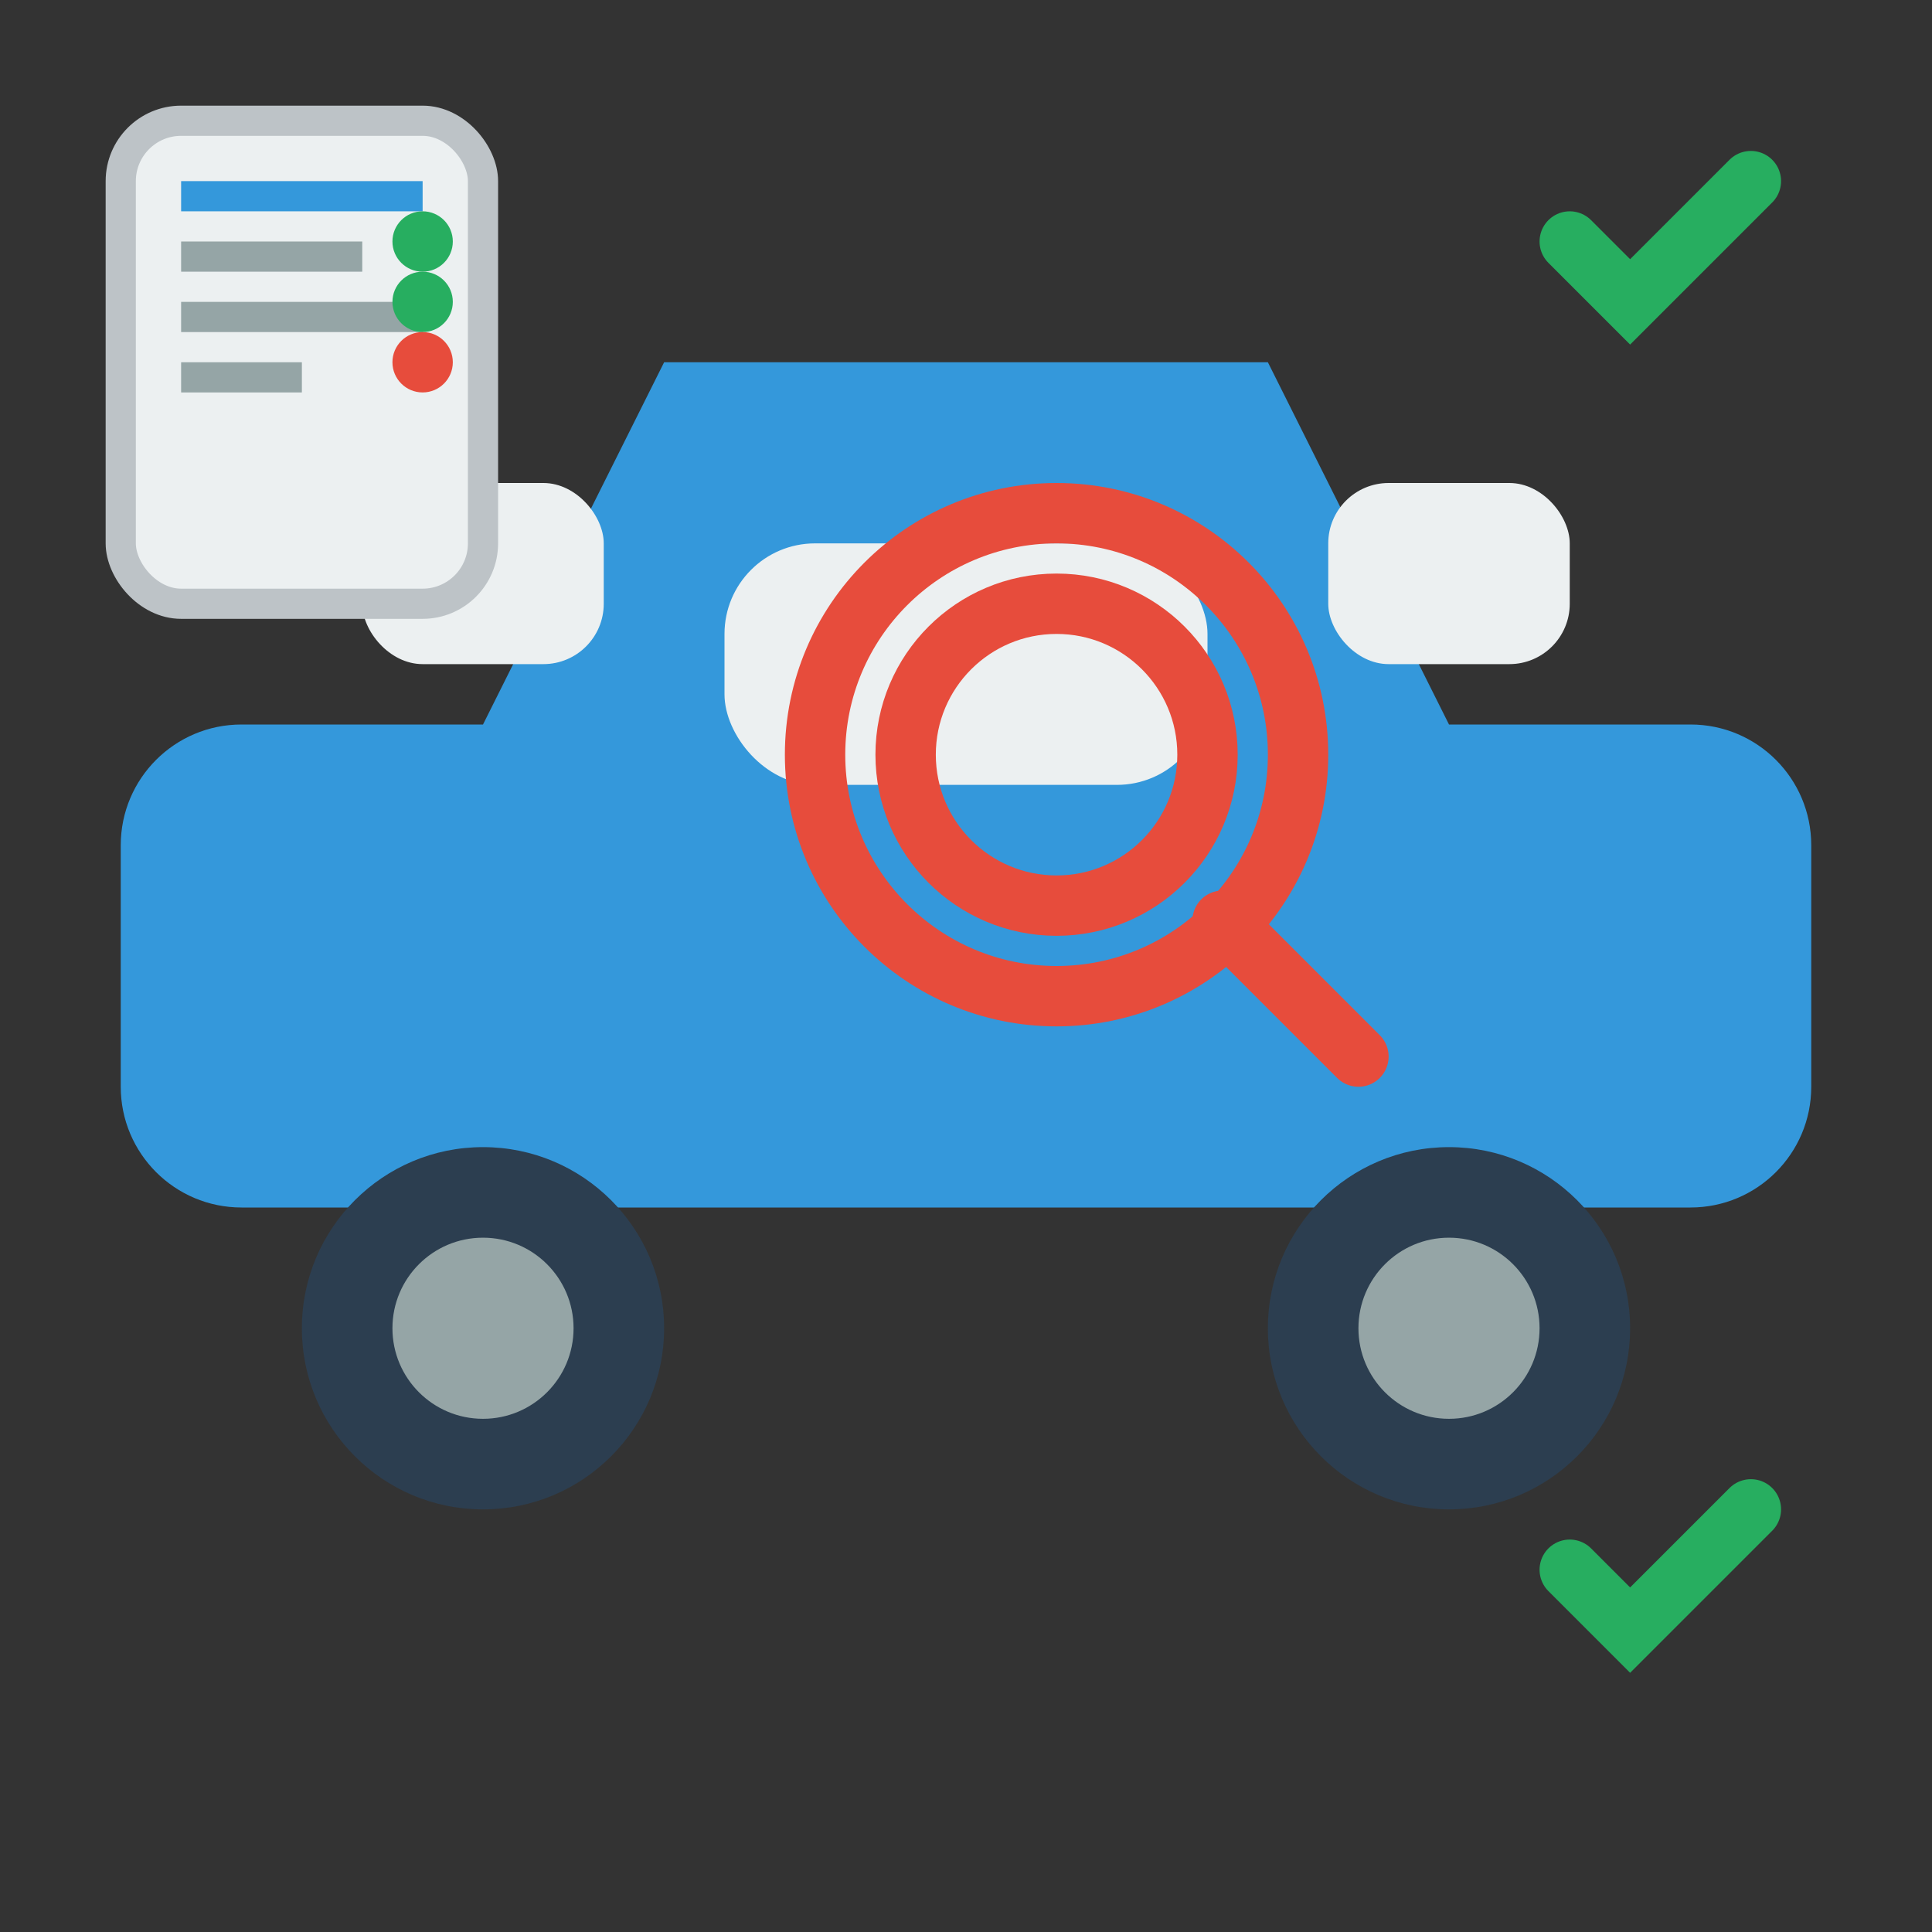 <svg width="64" height="64" viewBox="0 0 64 64" fill="none" xmlns="http://www.w3.org/2000/svg">
  <rect x="0" y="0" width="64" height="64" fill="#333333" stroke="none"/>
  <!-- Car body -->
  <path d="M8 40h48c2.21 0 4-1.79 4-4v-8c0-2.21-1.79-4-4-4h-8l-6-12H22l-6 12H8c-2.21 0-4 1.79-4 4v8c0 2.21 1.79 4 4 4z" fill="#3498db"/>
  
  <!-- Car windows -->
  <rect x="12" y="16" width="8" height="6" rx="2" fill="#ecf0f1"/>
  <rect x="44" y="16" width="8" height="6" rx="2" fill="#ecf0f1"/>
  <rect x="24" y="18" width="16" height="8" rx="3" fill="#ecf0f1"/>
  
  <!-- Wheels -->
  <circle cx="16" cy="44" r="6" fill="#2c3e50"/>
  <circle cx="16" cy="44" r="3" fill="#95a5a6"/>
  <circle cx="48" cy="44" r="6" fill="#2c3e50"/>
  <circle cx="48" cy="44" r="3" fill="#95a5a6"/>
  
  <!-- Inspection elements -->
  <!-- Magnifying glass -->
  <circle cx="35" cy="25" r="8" fill="none" stroke="#e74c3c" stroke-width="2"/>
  <circle cx="35" cy="25" r="5" fill="none" stroke="#e74c3c" stroke-width="2"/>
  <line x1="40.5" y1="30.5" x2="45" y2="35" stroke="#e74c3c" stroke-width="2" stroke-linecap="round"/>
  
  <!-- Checkmarks -->
  <g stroke="#27ae60" stroke-width="2" stroke-linecap="round" fill="none">
    <path d="M52 8l2 2 4-4"/>
    <path d="M52 52l2 2 4-4"/>
  </g>
  
  <!-- Inspection clipboard -->
  <rect x="4" y="4" width="12" height="16" rx="2" fill="#ecf0f1" stroke="#bdc3c7" stroke-width="1"/>
  <rect x="6" y="6" width="8" height="1" fill="#3498db"/>
  <rect x="6" y="8" width="6" height="1" fill="#95a5a6"/>
  <rect x="6" y="10" width="8" height="1" fill="#95a5a6"/>
  <rect x="6" y="12" width="4" height="1" fill="#95a5a6"/>
  <circle cx="14" cy="8" r="1" fill="#27ae60"/>
  <circle cx="14" cy="10" r="1" fill="#27ae60"/>
  <circle cx="14" cy="12" r="1" fill="#e74c3c"/>
</svg>
